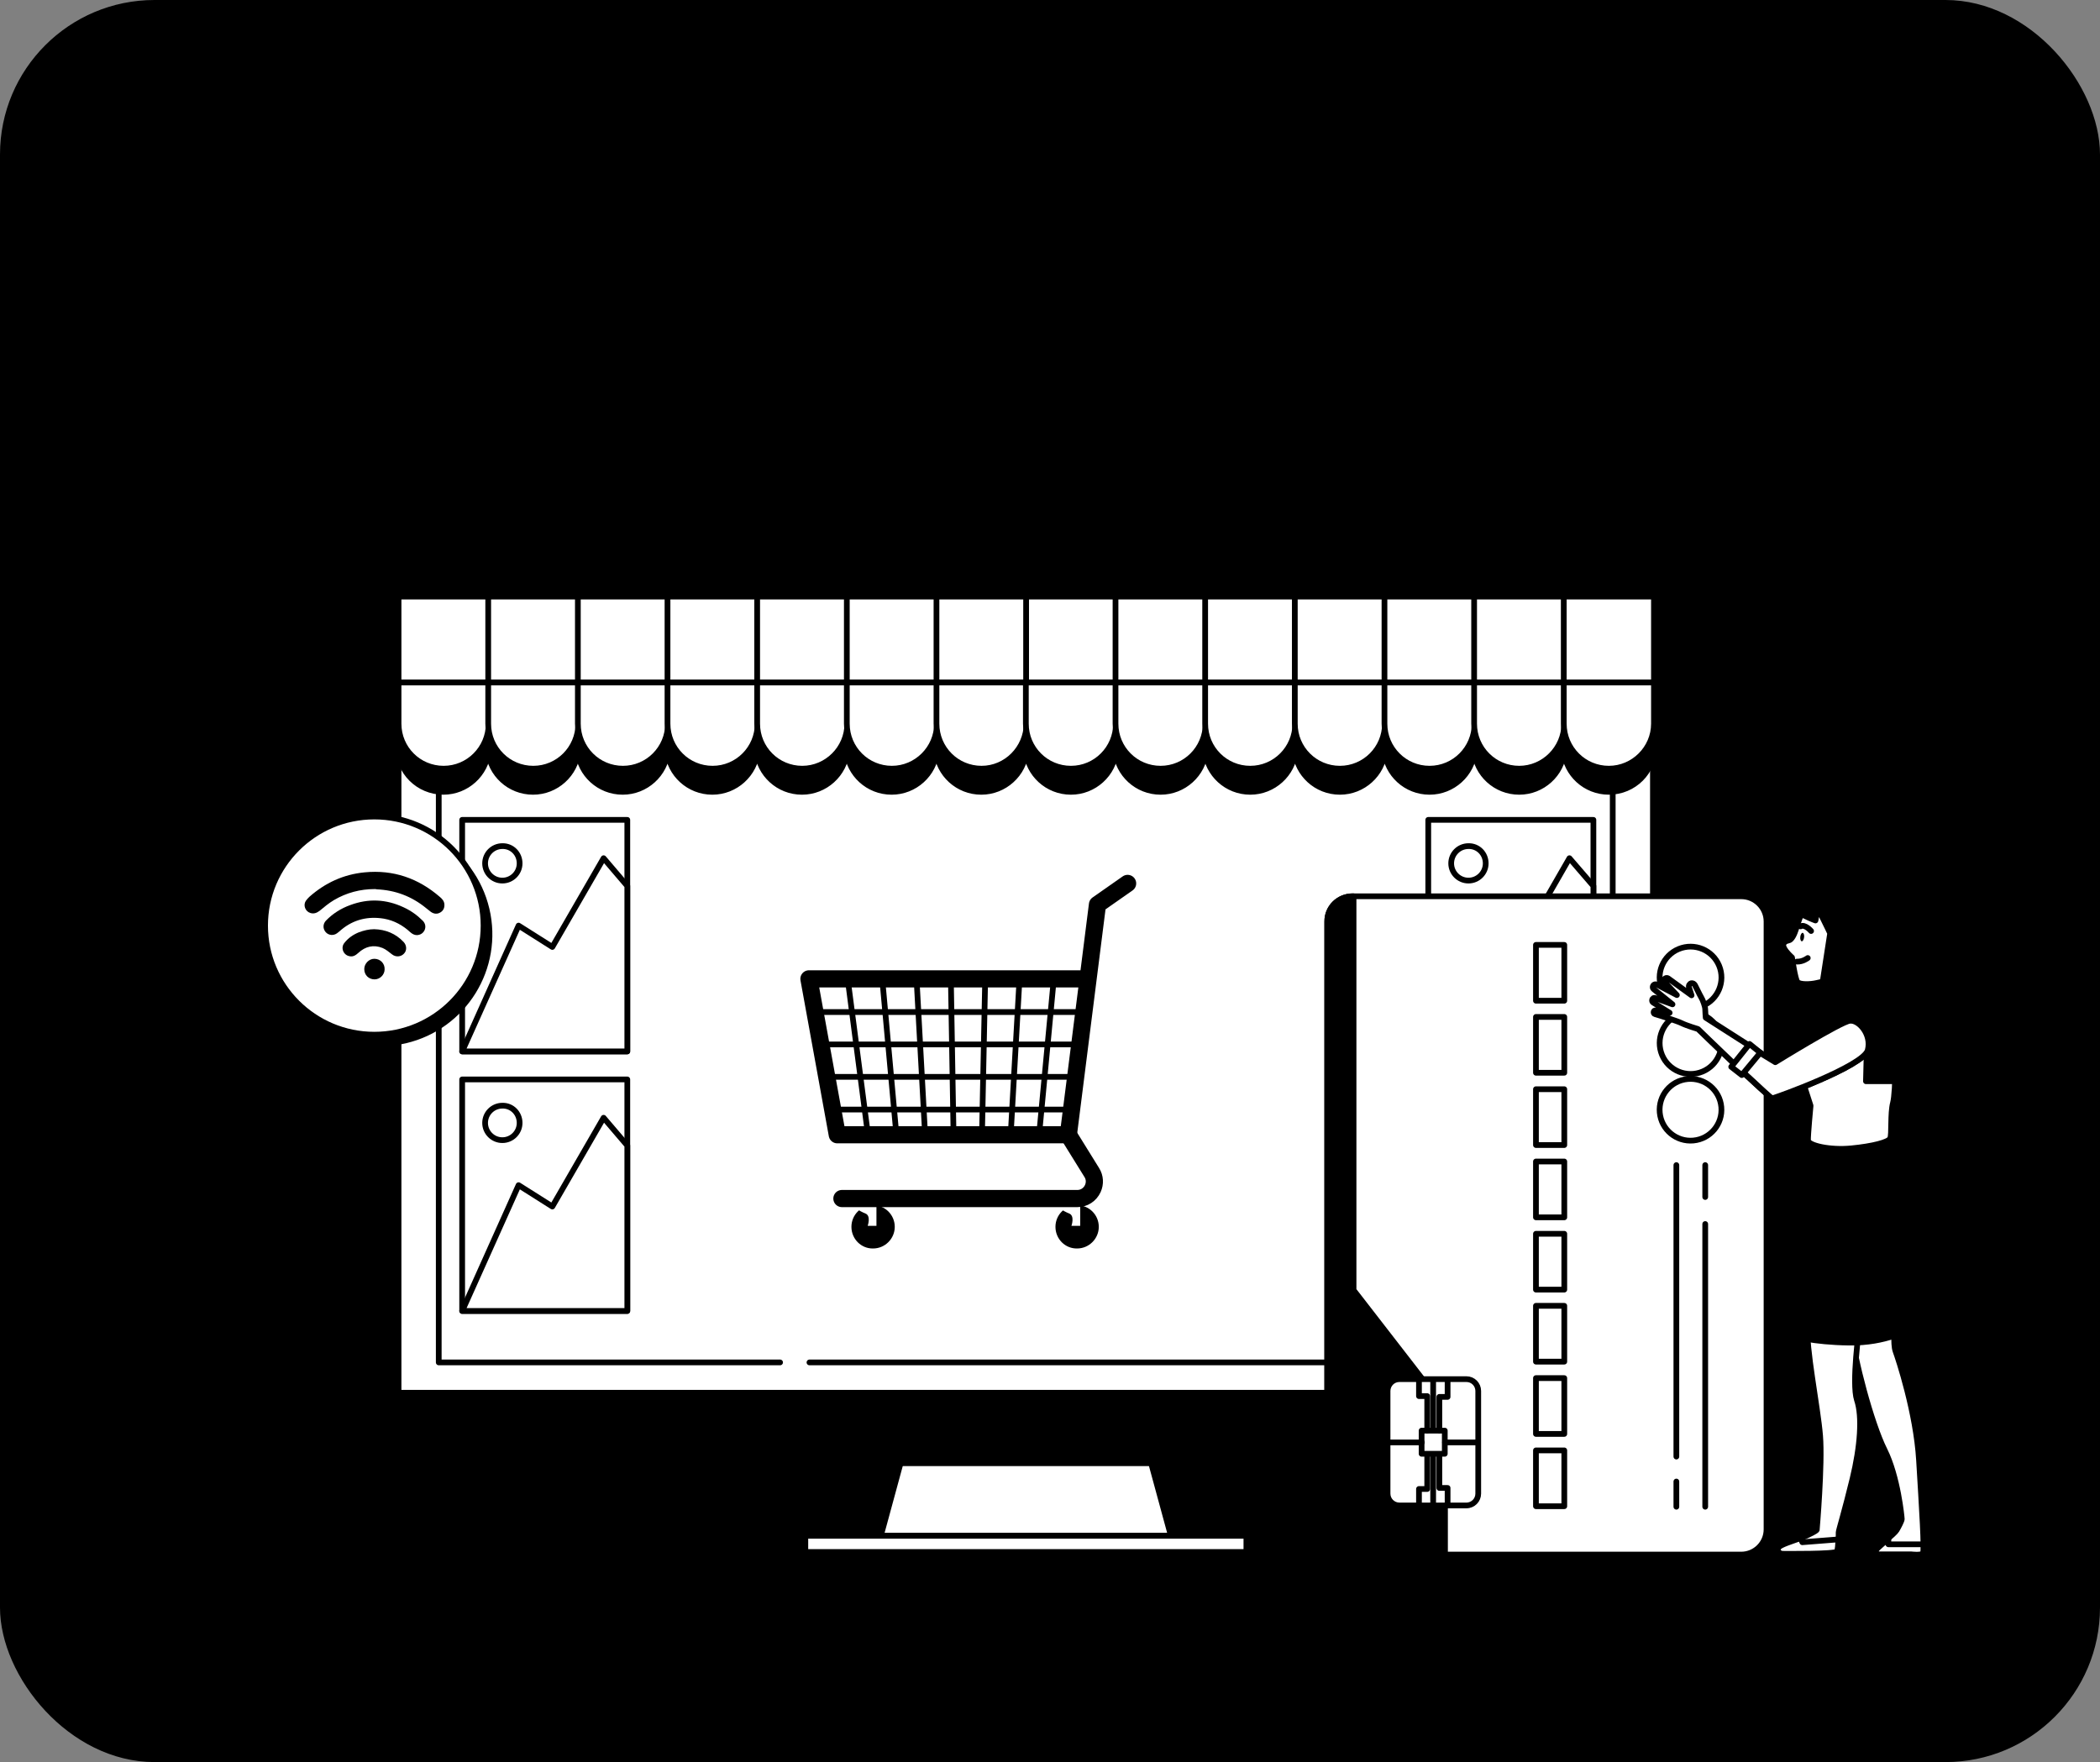 <svg width="367" height="308" viewBox="0 0 367 308" fill="none" xmlns="http://www.w3.org/2000/svg">
<rect x="0" y="0" width="367" height="308" fill="#808080" stroke="none"/>
<rect width="367" height="308" rx="27" fill="#FFE7D2" style="fill:#FFE7D2;fill:color(display-p3 1 0.906 0.824);fill-opacity:1;"/>
<path d="M96.722 43V25.546H103.267C104.608 25.546 105.733 25.778 106.642 26.244C107.557 26.71 108.247 27.364 108.713 28.204C109.185 29.04 109.42 30.014 109.42 31.128C109.42 32.247 109.182 33.219 108.705 34.043C108.233 34.861 107.537 35.494 106.616 35.943C105.696 36.386 104.565 36.608 103.224 36.608H98.562V33.983H102.798C103.582 33.983 104.224 33.875 104.724 33.659C105.224 33.438 105.594 33.117 105.832 32.696C106.077 32.27 106.199 31.747 106.199 31.128C106.199 30.509 106.077 29.98 105.832 29.543C105.588 29.099 105.216 28.764 104.716 28.537C104.216 28.304 103.571 28.188 102.781 28.188H99.883V43H96.722ZM105.739 35.091L110.06 43H106.531L102.287 35.091H105.739ZM117.803 43.256C116.49 43.256 115.357 42.983 114.402 42.438C113.453 41.886 112.723 41.108 112.212 40.102C111.7 39.091 111.445 37.901 111.445 36.531C111.445 35.185 111.7 34.003 112.212 32.986C112.729 31.963 113.45 31.168 114.376 30.599C115.303 30.026 116.391 29.739 117.641 29.739C118.447 29.739 119.209 29.869 119.925 30.131C120.646 30.386 121.283 30.784 121.834 31.324C122.391 31.864 122.828 32.551 123.146 33.386C123.464 34.216 123.624 35.205 123.624 36.352V37.298H112.893V35.219H120.666C120.661 34.628 120.533 34.102 120.283 33.642C120.033 33.176 119.683 32.81 119.234 32.543C118.791 32.276 118.274 32.142 117.683 32.142C117.053 32.142 116.499 32.295 116.021 32.602C115.544 32.903 115.172 33.301 114.905 33.795C114.643 34.284 114.51 34.821 114.504 35.406V37.222C114.504 37.983 114.643 38.636 114.922 39.182C115.2 39.722 115.589 40.136 116.089 40.426C116.589 40.71 117.175 40.852 117.845 40.852C118.294 40.852 118.7 40.79 119.064 40.665C119.428 40.534 119.743 40.344 120.01 40.094C120.277 39.844 120.479 39.534 120.615 39.165L123.496 39.489C123.314 40.25 122.967 40.915 122.456 41.483C121.95 42.045 121.303 42.483 120.513 42.795C119.723 43.102 118.82 43.256 117.803 43.256ZM132.771 29.909V32.295H125.245V29.909H132.771ZM127.103 26.773H130.188V39.062C130.188 39.477 130.251 39.795 130.376 40.017C130.506 40.233 130.677 40.381 130.887 40.46C131.097 40.54 131.33 40.58 131.586 40.58C131.779 40.58 131.955 40.565 132.114 40.537C132.279 40.508 132.404 40.483 132.489 40.46L133.009 42.872C132.844 42.929 132.609 42.992 132.302 43.06C132.001 43.128 131.631 43.168 131.194 43.179C130.421 43.202 129.725 43.085 129.106 42.83C128.487 42.568 127.995 42.165 127.631 41.619C127.273 41.074 127.097 40.392 127.103 39.574V26.773ZM139.118 43.264C138.288 43.264 137.541 43.117 136.876 42.821C136.217 42.52 135.695 42.077 135.308 41.492C134.928 40.906 134.737 40.185 134.737 39.327C134.737 38.588 134.874 37.977 135.146 37.494C135.419 37.011 135.791 36.625 136.263 36.335C136.734 36.045 137.266 35.827 137.857 35.679C138.453 35.526 139.07 35.415 139.706 35.347C140.473 35.267 141.095 35.196 141.572 35.133C142.05 35.065 142.396 34.963 142.612 34.827C142.834 34.685 142.945 34.466 142.945 34.17V34.119C142.945 33.477 142.754 32.98 142.374 32.628C141.993 32.276 141.445 32.099 140.729 32.099C139.973 32.099 139.374 32.264 138.93 32.594C138.493 32.923 138.197 33.312 138.044 33.761L135.163 33.352C135.391 32.557 135.766 31.892 136.288 31.358C136.811 30.818 137.45 30.415 138.206 30.148C138.962 29.875 139.797 29.739 140.712 29.739C141.342 29.739 141.97 29.812 142.595 29.96C143.22 30.108 143.791 30.352 144.308 30.693C144.825 31.028 145.24 31.486 145.553 32.065C145.871 32.645 146.03 33.369 146.03 34.239V43H143.064V41.202H142.962C142.774 41.565 142.51 41.906 142.169 42.224C141.834 42.537 141.411 42.79 140.899 42.983C140.393 43.17 139.8 43.264 139.118 43.264ZM139.919 40.997C140.538 40.997 141.075 40.875 141.53 40.631C141.984 40.381 142.334 40.051 142.578 39.642C142.828 39.233 142.953 38.787 142.953 38.304V36.761C142.857 36.841 142.692 36.915 142.459 36.983C142.232 37.051 141.976 37.111 141.692 37.162C141.408 37.213 141.126 37.258 140.848 37.298C140.57 37.338 140.328 37.372 140.124 37.401C139.663 37.463 139.251 37.565 138.888 37.707C138.524 37.849 138.237 38.048 138.027 38.304C137.817 38.554 137.712 38.878 137.712 39.276C137.712 39.844 137.919 40.273 138.334 40.562C138.749 40.852 139.277 40.997 139.919 40.997ZM149.132 43V29.909H152.217V43H149.132ZM150.683 28.051C150.195 28.051 149.774 27.889 149.422 27.565C149.07 27.236 148.893 26.841 148.893 26.381C148.893 25.915 149.07 25.52 149.422 25.196C149.774 24.866 150.195 24.702 150.683 24.702C151.178 24.702 151.598 24.866 151.945 25.196C152.297 25.52 152.473 25.915 152.473 26.381C152.473 26.841 152.297 27.236 151.945 27.565C151.598 27.889 151.178 28.051 150.683 28.051ZM158.475 25.546V43H155.39V25.546H158.475ZM172.817 43.256C171.624 43.256 170.598 43.04 169.74 42.608C168.882 42.176 168.22 41.594 167.754 40.861C167.294 40.122 167.064 39.29 167.064 38.364C167.064 37.665 167.206 37.045 167.49 36.506C167.78 35.966 168.178 35.466 168.683 35.006C169.195 34.545 169.786 34.088 170.456 33.633L173.55 31.528C174.004 31.233 174.348 30.921 174.581 30.591C174.82 30.261 174.939 29.875 174.939 29.432C174.939 29.057 174.78 28.702 174.462 28.366C174.149 28.031 173.717 27.864 173.166 27.864C172.797 27.864 172.47 27.952 172.186 28.128C171.908 28.298 171.689 28.523 171.53 28.801C171.376 29.079 171.3 29.375 171.3 29.688C171.3 30.068 171.405 30.454 171.615 30.847C171.831 31.239 172.109 31.645 172.45 32.065C172.797 32.486 173.166 32.932 173.558 33.403L181.749 43H178.408L171.607 35.21C171.101 34.619 170.612 34.037 170.141 33.463C169.675 32.889 169.291 32.293 168.99 31.673C168.695 31.048 168.547 30.372 168.547 29.645C168.547 28.821 168.737 28.085 169.118 27.438C169.499 26.784 170.03 26.27 170.712 25.895C171.399 25.52 172.203 25.332 173.124 25.332C174.044 25.332 174.834 25.514 175.493 25.878C176.152 26.241 176.661 26.724 177.018 27.327C177.376 27.929 177.555 28.585 177.555 29.296C177.555 30.119 177.351 30.858 176.942 31.511C176.533 32.159 175.964 32.747 175.237 33.276L171.709 35.858C171.129 36.278 170.714 36.705 170.464 37.136C170.214 37.562 170.089 37.926 170.089 38.227C170.089 38.688 170.206 39.105 170.439 39.48C170.672 39.855 170.999 40.156 171.419 40.383C171.845 40.605 172.342 40.716 172.911 40.716C173.536 40.716 174.152 40.577 174.76 40.298C175.368 40.014 175.922 39.611 176.422 39.088C176.922 38.565 177.32 37.94 177.615 37.213C177.911 36.48 178.058 35.668 178.058 34.776H180.709C180.709 35.878 180.587 36.838 180.342 37.656C180.098 38.469 179.783 39.156 179.396 39.719C179.01 40.276 178.601 40.722 178.169 41.057C178.033 41.153 177.902 41.25 177.777 41.347C177.652 41.443 177.521 41.54 177.385 41.636C176.771 42.193 176.053 42.602 175.229 42.864C174.411 43.125 173.607 43.256 172.817 43.256ZM195.263 43.256C193.951 43.256 192.817 42.983 191.863 42.438C190.914 41.886 190.184 41.108 189.673 40.102C189.161 39.091 188.906 37.901 188.906 36.531C188.906 35.185 189.161 34.003 189.673 32.986C190.19 31.963 190.911 31.168 191.837 30.599C192.763 30.026 193.852 29.739 195.102 29.739C195.908 29.739 196.67 29.869 197.386 30.131C198.107 30.386 198.744 30.784 199.295 31.324C199.852 31.864 200.289 32.551 200.607 33.386C200.925 34.216 201.085 35.205 201.085 36.352V37.298H190.354V35.219H198.127C198.121 34.628 197.994 34.102 197.744 33.642C197.494 33.176 197.144 32.81 196.695 32.543C196.252 32.276 195.735 32.142 195.144 32.142C194.513 32.142 193.96 32.295 193.482 32.602C193.005 32.903 192.633 33.301 192.366 33.795C192.104 34.284 191.971 34.821 191.965 35.406V37.222C191.965 37.983 192.104 38.636 192.383 39.182C192.661 39.722 193.05 40.136 193.55 40.426C194.05 40.71 194.636 40.852 195.306 40.852C195.755 40.852 196.161 40.79 196.525 40.665C196.888 40.534 197.204 40.344 197.471 40.094C197.738 39.844 197.94 39.534 198.076 39.165L200.957 39.489C200.775 40.25 200.428 40.915 199.917 41.483C199.411 42.045 198.763 42.483 197.974 42.795C197.184 43.102 196.281 43.256 195.263 43.256ZM211.629 34.46V37H203.771V34.46H211.629ZM220.585 43.256C219.278 43.256 218.156 42.969 217.218 42.395C216.286 41.821 215.567 41.028 215.062 40.017C214.562 39 214.312 37.83 214.312 36.506C214.312 35.176 214.567 34.003 215.079 32.986C215.59 31.963 216.312 31.168 217.244 30.599C218.181 30.026 219.289 29.739 220.567 29.739C221.63 29.739 222.57 29.935 223.388 30.327C224.212 30.713 224.869 31.261 225.357 31.972C225.846 32.676 226.124 33.5 226.192 34.443H223.244C223.124 33.812 222.84 33.287 222.391 32.867C221.948 32.44 221.354 32.227 220.61 32.227C219.979 32.227 219.425 32.398 218.948 32.739C218.471 33.074 218.099 33.557 217.832 34.188C217.57 34.818 217.44 35.574 217.44 36.455C217.44 37.347 217.57 38.114 217.832 38.756C218.093 39.392 218.46 39.883 218.931 40.23C219.408 40.571 219.968 40.742 220.61 40.742C221.065 40.742 221.471 40.656 221.829 40.486C222.192 40.31 222.496 40.057 222.741 39.727C222.985 39.398 223.153 38.997 223.244 38.526H226.192C226.119 39.452 225.846 40.273 225.374 40.989C224.903 41.699 224.261 42.256 223.448 42.659C222.636 43.057 221.681 43.256 220.585 43.256ZM234.436 43.256C233.158 43.256 232.05 42.974 231.112 42.412C230.175 41.849 229.447 41.062 228.93 40.051C228.419 39.04 228.163 37.858 228.163 36.506C228.163 35.153 228.419 33.969 228.93 32.952C229.447 31.935 230.175 31.145 231.112 30.582C232.05 30.02 233.158 29.739 234.436 29.739C235.714 29.739 236.822 30.02 237.76 30.582C238.697 31.145 239.422 31.935 239.933 32.952C240.45 33.969 240.709 35.153 240.709 36.506C240.709 37.858 240.45 39.04 239.933 40.051C239.422 41.062 238.697 41.849 237.76 42.412C236.822 42.974 235.714 43.256 234.436 43.256ZM234.453 40.784C235.146 40.784 235.726 40.594 236.192 40.213C236.658 39.827 237.004 39.31 237.232 38.662C237.464 38.014 237.581 37.293 237.581 36.497C237.581 35.696 237.464 34.972 237.232 34.324C237.004 33.67 236.658 33.151 236.192 32.764C235.726 32.378 235.146 32.185 234.453 32.185C233.743 32.185 233.152 32.378 232.68 32.764C232.214 33.151 231.865 33.67 231.632 34.324C231.405 34.972 231.291 35.696 231.291 36.497C231.291 37.293 231.405 38.014 231.632 38.662C231.865 39.31 232.214 39.827 232.68 40.213C233.152 40.594 233.743 40.784 234.453 40.784ZM243.327 43V29.909H246.276V32.133H246.43C246.702 31.384 247.154 30.798 247.785 30.378C248.415 29.952 249.168 29.739 250.043 29.739C250.93 29.739 251.677 29.954 252.285 30.386C252.898 30.812 253.33 31.395 253.58 32.133H253.717C254.006 31.406 254.495 30.827 255.183 30.395C255.876 29.957 256.697 29.739 257.646 29.739C258.85 29.739 259.833 30.119 260.594 30.881C261.356 31.642 261.737 32.753 261.737 34.213V43H258.643V34.69C258.643 33.878 258.427 33.284 257.995 32.909C257.563 32.528 257.035 32.338 256.41 32.338C255.665 32.338 255.083 32.571 254.663 33.037C254.248 33.497 254.04 34.097 254.04 34.835V43H251.015V34.562C251.015 33.886 250.81 33.347 250.401 32.943C249.998 32.54 249.469 32.338 248.816 32.338C248.373 32.338 247.969 32.452 247.606 32.679C247.242 32.901 246.952 33.216 246.737 33.625C246.521 34.028 246.413 34.5 246.413 35.04V43H243.327ZM264.866 43V29.909H267.815V32.133H267.969C268.241 31.384 268.693 30.798 269.324 30.378C269.955 29.952 270.707 29.739 271.582 29.739C272.469 29.739 273.216 29.954 273.824 30.386C274.438 30.812 274.869 31.395 275.119 32.133H275.256C275.545 31.406 276.034 30.827 276.722 30.395C277.415 29.957 278.236 29.739 279.185 29.739C280.389 29.739 281.372 30.119 282.134 30.881C282.895 31.642 283.276 32.753 283.276 34.213V43H280.182V34.69C280.182 33.878 279.966 33.284 279.534 32.909C279.102 32.528 278.574 32.338 277.949 32.338C277.205 32.338 276.622 32.571 276.202 33.037C275.787 33.497 275.58 34.097 275.58 34.835V43H272.554V34.562C272.554 33.886 272.349 33.347 271.94 32.943C271.537 32.54 271.009 32.338 270.355 32.338C269.912 32.338 269.509 32.452 269.145 32.679C268.781 32.901 268.491 33.216 268.276 33.625C268.06 34.028 267.952 34.5 267.952 35.04V43H264.866ZM292.201 43.256C290.888 43.256 289.755 42.983 288.8 42.438C287.852 41.886 287.121 41.108 286.61 40.102C286.099 39.091 285.843 37.901 285.843 36.531C285.843 35.185 286.099 34.003 286.61 32.986C287.127 31.963 287.849 31.168 288.775 30.599C289.701 30.026 290.789 29.739 292.039 29.739C292.846 29.739 293.607 29.869 294.323 30.131C295.045 30.386 295.681 30.784 296.232 31.324C296.789 31.864 297.227 32.551 297.545 33.386C297.863 34.216 298.022 35.205 298.022 36.352V37.298H287.292V35.219H295.065C295.059 34.628 294.931 34.102 294.681 33.642C294.431 33.176 294.082 32.81 293.633 32.543C293.19 32.276 292.673 32.142 292.082 32.142C291.451 32.142 290.897 32.295 290.42 32.602C289.942 32.903 289.57 33.301 289.303 33.795C289.042 34.284 288.908 34.821 288.903 35.406V37.222C288.903 37.983 289.042 38.636 289.32 39.182C289.599 39.722 289.988 40.136 290.488 40.426C290.988 40.71 291.573 40.852 292.244 40.852C292.692 40.852 293.099 40.79 293.462 40.665C293.826 40.534 294.141 40.344 294.408 40.094C294.675 39.844 294.877 39.534 295.013 39.165L297.894 39.489C297.712 40.25 297.366 40.915 296.854 41.483C296.349 42.045 295.701 42.483 294.911 42.795C294.121 43.102 293.218 43.256 292.201 43.256ZM300.632 43V29.909H303.624V32.091H303.76C303.999 31.335 304.408 30.753 304.987 30.344C305.572 29.929 306.24 29.722 306.99 29.722C307.161 29.722 307.351 29.73 307.561 29.747C307.777 29.759 307.956 29.778 308.098 29.807V32.645C307.967 32.599 307.76 32.56 307.476 32.526C307.197 32.486 306.928 32.466 306.666 32.466C306.104 32.466 305.598 32.588 305.149 32.832C304.706 33.071 304.357 33.403 304.101 33.83C303.845 34.256 303.717 34.747 303.717 35.304V43H300.632ZM315.319 43.256C314.012 43.256 312.89 42.969 311.952 42.395C311.021 41.821 310.302 41.028 309.796 40.017C309.296 39 309.046 37.83 309.046 36.506C309.046 35.176 309.302 34.003 309.813 32.986C310.325 31.963 311.046 31.168 311.978 30.599C312.915 30.026 314.023 29.739 315.302 29.739C316.364 29.739 317.305 29.935 318.123 30.327C318.947 30.713 319.603 31.261 320.092 31.972C320.58 32.676 320.859 33.5 320.927 34.443H317.978C317.859 33.812 317.575 33.287 317.126 32.867C316.683 32.44 316.089 32.227 315.344 32.227C314.714 32.227 314.16 32.398 313.683 32.739C313.205 33.074 312.833 33.557 312.566 34.188C312.305 34.818 312.174 35.574 312.174 36.455C312.174 37.347 312.305 38.114 312.566 38.756C312.827 39.392 313.194 39.883 313.665 40.23C314.143 40.571 314.702 40.742 315.344 40.742C315.799 40.742 316.205 40.656 316.563 40.486C316.927 40.31 317.231 40.057 317.475 39.727C317.719 39.398 317.887 38.997 317.978 38.526H320.927C320.853 39.452 320.58 40.273 320.109 40.989C319.637 41.699 318.995 42.256 318.183 42.659C317.37 43.057 316.415 43.256 315.319 43.256ZM329.256 43.256C327.943 43.256 326.81 42.983 325.855 42.438C324.906 41.886 324.176 41.108 323.665 40.102C323.153 39.091 322.898 37.901 322.898 36.531C322.898 35.185 323.153 34.003 323.665 32.986C324.182 31.963 324.903 31.168 325.83 30.599C326.756 30.026 327.844 29.739 329.094 29.739C329.901 29.739 330.662 29.869 331.378 30.131C332.099 30.386 332.736 30.784 333.287 31.324C333.844 31.864 334.281 32.551 334.599 33.386C334.918 34.216 335.077 35.205 335.077 36.352V37.298H324.347V35.219H332.119C332.114 34.628 331.986 34.102 331.736 33.642C331.486 33.176 331.136 32.81 330.688 32.543C330.244 32.276 329.727 32.142 329.136 32.142C328.506 32.142 327.952 32.295 327.474 32.602C326.997 32.903 326.625 33.301 326.358 33.795C326.097 34.284 325.963 34.821 325.957 35.406V37.222C325.957 37.983 326.097 38.636 326.375 39.182C326.653 39.722 327.043 40.136 327.543 40.426C328.043 40.71 328.628 40.852 329.298 40.852C329.747 40.852 330.153 40.79 330.517 40.665C330.881 40.534 331.196 40.344 331.463 40.094C331.73 39.844 331.932 39.534 332.068 39.165L334.949 39.489C334.767 40.25 334.42 40.915 333.909 41.483C333.403 42.045 332.756 42.483 331.966 42.795C331.176 43.102 330.273 43.256 329.256 43.256Z" fill="#FFAF68" style="fill:#FFAF68;fill:color(display-p3 1 0.686 0.408);fill-opacity:1;"/>
<g clip-path="url(#clip0_3447_1630)">
<path d="M346 271.281H19" stroke="black" style="stroke:black;stroke-opacity:1;" stroke-miterlimit="10"/>
<path d="M26.338 227.934C27.779 228.564 31.381 228.474 31.381 228.474C31.426 228.474 30.615 226.135 30.525 226C29.76 224.382 27.284 221.684 25.258 221.954C23.817 222.133 23.006 223.617 23.322 224.966C23.682 226.36 25.122 227.394 26.338 227.934Z" fill="black" style="fill:black;fill-opacity:1;"/>
<path d="M27.552 238.276C29.083 238.501 32.234 237.557 32.505 237.512C33 239.31 33.675 241.064 34.441 242.862C34.891 243.897 35.341 244.886 35.836 245.875C35.566 245.47 35.296 245.066 35.251 245.021C34.08 243.672 30.974 241.693 29.083 242.503C27.732 243.087 27.327 244.706 28.002 245.92C28.678 247.179 30.344 247.809 31.694 247.989C33.045 248.168 35.791 247.449 36.512 247.269C36.692 247.674 36.872 248.034 37.097 248.438C37.997 250.282 38.943 252.08 39.798 253.924C40.114 254.553 40.384 255.228 40.654 255.857C40.384 255.498 40.158 255.183 40.114 255.138C38.943 253.789 35.836 251.811 33.945 252.62C32.595 253.205 32.19 254.823 32.865 256.037C33.54 257.296 35.206 257.926 36.557 258.106C37.862 258.286 40.384 257.656 41.239 257.386C41.509 258.061 41.779 258.735 42.004 259.365C42.139 259.814 42.32 260.219 42.455 260.714C42.59 261.163 42.725 261.613 42.815 262.063C43.04 262.917 43.265 263.816 43.445 264.671C43.58 265.255 43.67 265.84 43.805 266.379C43.49 265.75 42.905 264.491 42.86 264.401C41.914 262.872 39.123 260.489 37.142 260.984C35.701 261.343 35.071 262.872 35.566 264.176C36.061 265.525 37.592 266.379 38.898 266.784C40.339 267.234 43.49 266.829 43.895 266.784C44.075 267.728 44.256 268.628 44.391 269.527C44.526 270.156 44.616 270.786 44.706 271.371H45.966C45.831 270.696 45.696 270.022 45.561 269.302C45.381 268.358 45.156 267.324 44.931 266.289C45.156 266.199 46.507 265.66 47.722 264.985C48.758 266.11 51.414 267.414 51.774 267.593C51.414 268.493 51.054 269.347 50.694 270.156C50.514 270.606 50.334 271.011 50.154 271.371H51.504C51.594 271.101 51.729 270.876 51.819 270.606C52.18 269.707 52.585 268.718 52.945 267.728C53.305 267.818 56.457 268.448 57.898 268.133C59.203 267.818 60.824 267.099 61.409 265.795C61.995 264.536 61.454 262.962 60.104 262.467C58.168 261.838 55.241 263.996 54.161 265.48C54.115 265.57 53.53 266.559 53.17 267.234C53.305 266.829 53.485 266.424 53.62 266.02C53.935 265.165 54.206 264.356 54.521 263.412C54.656 262.962 54.791 262.512 54.926 262.063C55.061 261.613 55.151 261.118 55.286 260.669C55.556 259.59 55.781 258.465 55.962 257.296C56.682 257.566 59.338 258.465 60.689 258.376C62.039 258.286 63.75 257.791 64.516 256.577C65.281 255.408 65.011 253.744 63.705 253.115C61.904 252.17 58.663 253.879 57.357 255.183C57.267 255.273 56.457 256.262 56.007 256.847C56.096 256.172 56.232 255.498 56.322 254.778C56.592 252.755 56.772 250.731 56.952 248.663C56.997 248.034 57.087 247.404 57.132 246.774C57.402 246.864 60.464 248.033 61.995 247.899C63.345 247.809 65.056 247.314 65.822 246.1C66.587 244.931 66.317 243.267 65.011 242.638C63.21 241.693 59.968 243.402 58.663 244.706C58.573 244.796 57.402 246.28 57.087 246.685C57.222 245.336 57.402 243.942 57.582 242.593C57.852 240.749 58.258 238.95 58.753 237.242C58.888 237.287 62.085 238.501 63.66 238.411C65.011 238.321 66.722 237.826 67.487 236.612C68.253 235.443 67.983 233.779 66.677 233.15C64.876 232.206 61.634 233.914 60.329 235.218C60.239 235.308 58.978 236.882 58.753 237.197C58.798 237.107 58.798 236.972 58.843 236.882C59.383 235.039 60.149 233.375 60.959 231.801C61.409 230.902 61.904 230.047 62.4 229.238C62.985 229.508 65.641 230.812 67.037 230.857C68.388 230.902 70.144 230.587 71.044 229.508C71.945 228.429 71.855 226.765 70.639 225.956C68.928 224.831 65.551 226.18 64.111 227.304C64.02 227.349 63.3 228.069 62.805 228.608C63.03 228.249 63.255 227.889 63.48 227.529C64.336 226.27 65.191 225.146 65.957 224.157C66.407 223.617 66.812 223.123 67.217 222.628C67.938 222.628 70.819 222.538 72.08 221.954C73.295 221.369 74.691 220.29 75.006 218.896C75.276 217.502 74.466 216.108 72.98 215.928C70.954 215.703 68.568 218.491 67.802 220.155C67.757 220.29 66.992 222.673 67.037 222.628H67.082C66.677 223.078 66.317 223.527 65.867 224.067C65.056 225.056 64.201 226.135 63.3 227.394C62.4 228.653 61.499 230.047 60.644 231.621C59.788 233.195 58.978 234.859 58.393 236.702V236.747C58.393 236.163 58.393 234.499 58.348 234.364C58.123 232.565 56.592 229.238 54.611 228.878C53.17 228.608 51.955 229.733 51.819 231.127C51.684 232.565 52.72 234.004 53.755 234.904C54.881 235.938 58.078 236.927 58.303 236.972C57.717 238.726 57.312 240.569 56.952 242.503C56.772 243.582 56.592 244.706 56.457 245.785C56.457 245.291 56.457 244.796 56.412 244.751C56.187 242.952 54.656 239.625 52.675 239.265C51.234 238.995 50.019 240.12 49.883 241.514C49.748 242.952 50.784 244.391 51.819 245.291C52.855 246.19 55.511 247.089 56.232 247.314C56.187 247.719 56.142 248.168 56.051 248.573C55.826 250.597 55.556 252.665 55.286 254.643C55.196 255.363 55.061 256.037 54.926 256.712C54.926 256.262 54.926 255.857 54.881 255.812C54.656 254.014 53.125 250.686 51.144 250.327C49.703 250.057 48.488 251.181 48.353 252.575C48.218 254.014 49.253 255.453 50.289 256.352C51.279 257.206 53.755 258.061 54.566 258.331C54.431 259.05 54.251 259.724 54.115 260.399C53.98 260.849 53.89 261.298 53.755 261.748C53.62 262.198 53.485 262.647 53.305 263.097C52.99 263.951 52.675 264.806 52.36 265.615C52.135 266.199 51.909 266.694 51.729 267.234C51.819 266.559 52.044 265.165 52.044 265.075C52.09 263.861 51.639 261.928 50.784 260.534C50.784 260.354 50.784 260.174 50.739 259.994C50.514 258.6 49.208 257.566 47.812 257.971C45.831 258.51 44.616 261.928 44.526 263.726C44.526 263.816 44.571 264.985 44.661 265.75C44.571 265.345 44.481 264.895 44.346 264.491C44.12 263.636 43.895 262.782 43.67 261.838C43.535 261.388 43.4 260.939 43.265 260.489C43.13 260.039 42.95 259.59 42.77 259.095C42.365 258.016 41.914 256.982 41.464 255.902C42.23 255.723 44.931 255.048 46.011 254.194C47.092 253.384 48.218 252.035 48.218 250.597C48.218 249.203 47.092 247.989 45.606 248.123C43.58 248.348 41.824 251.541 41.464 253.339C41.419 253.429 41.329 254.733 41.284 255.453C41.014 254.823 40.699 254.194 40.384 253.564C39.483 251.766 38.493 249.922 37.547 248.123C37.232 247.584 36.962 246.999 36.692 246.46C36.962 246.415 40.158 245.65 41.374 244.706C42.455 243.897 43.58 242.548 43.58 241.109C43.58 239.715 42.455 238.501 40.969 238.636C38.943 238.861 37.187 242.053 36.827 243.852C36.782 243.987 36.647 245.875 36.602 246.325C35.971 245.111 35.341 243.897 34.756 242.638C33.99 240.929 33.315 239.22 32.775 237.512C32.91 237.467 36.242 236.702 37.502 235.758C38.583 234.949 39.708 233.6 39.708 232.161C39.708 230.767 38.583 229.553 37.097 229.688C35.071 229.912 33.315 233.105 32.955 234.904C32.91 235.039 32.73 237.062 32.73 237.422C32.685 237.332 32.64 237.197 32.64 237.107C32.099 235.263 31.784 233.42 31.604 231.711C31.469 230.722 31.424 229.733 31.424 228.788C32.054 228.698 34.981 228.339 36.197 227.574C37.367 226.855 38.628 225.641 38.808 224.247C38.943 222.853 37.952 221.504 36.512 221.504C34.486 221.504 32.37 224.517 31.829 226.225C31.784 226.315 31.604 227.304 31.469 228.024C31.469 227.619 31.469 227.17 31.469 226.765C31.469 225.236 31.559 223.842 31.649 222.583C31.694 221.864 31.784 221.234 31.829 220.65C32.415 220.245 34.756 218.581 35.476 217.412C36.197 216.243 36.737 214.579 36.242 213.275C35.746 211.971 34.215 211.252 32.91 211.926C31.109 212.871 30.614 216.468 30.929 218.266C30.974 218.401 31.649 220.785 31.649 220.785C31.649 220.785 31.694 220.785 31.694 220.74C31.604 221.324 31.514 221.909 31.469 222.583C31.334 223.842 31.199 225.236 31.199 226.765C31.154 228.294 31.154 229.957 31.334 231.756C31.469 233.51 31.739 235.353 32.279 237.242V237.287C31.964 236.792 31.019 235.398 30.929 235.308C29.758 233.959 26.652 231.981 24.761 232.79C23.41 233.375 23.005 234.994 23.68 236.208C24.581 237.467 26.247 238.051 27.552 238.276Z" fill="black" style="fill:black;fill-opacity:1;"/>
<path d="M62.445 228.743C62.49 228.743 63.075 226.36 63.12 226.225C63.391 224.427 62.805 220.829 60.959 219.93C59.654 219.301 58.168 220.065 57.673 221.369C57.177 222.718 57.808 224.382 58.528 225.506C59.429 226.81 62.445 228.743 62.445 228.743Z" fill="black" style="fill:black;fill-opacity:1;"/>
<path d="M314.326 102.676L309.582 107.414L314.326 112.151L319.069 107.414L314.326 102.676Z" stroke="black" style="stroke:black;stroke-opacity:1;" stroke-miterlimit="10"/>
<path d="M133.05 248.512L129.93 251.627L133.05 254.743L136.169 251.627L133.05 248.512Z" stroke="black" style="stroke:black;stroke-opacity:1;" stroke-miterlimit="10"/>
<path d="M300.878 139.161L297.758 142.277L300.878 145.393L303.998 142.277L300.878 139.161Z" stroke="black" style="stroke:black;stroke-opacity:1;" stroke-miterlimit="10"/>
<path d="M131.011 89.068L127.891 92.184L131.011 95.3L134.13 92.184L131.011 89.068Z" stroke="black" style="stroke:black;stroke-opacity:1;" stroke-miterlimit="10"/>
<path d="M45.181 190.57L40.438 195.308L45.181 200.045L49.925 195.308L45.181 190.57Z" stroke="black" style="stroke:black;stroke-opacity:1;" stroke-miterlimit="10"/>
<path d="M266.127 110.26V108.326C264.731 108.281 263.651 107.832 262.975 106.977C262.255 106.123 261.895 104.864 261.85 103.155L264.776 102.661C264.821 103.335 264.866 103.92 265.001 104.369C265.136 104.819 265.271 105.179 265.542 105.404C265.767 105.628 266.082 105.763 266.442 105.763C266.847 105.763 267.162 105.628 267.297 105.359C267.478 105.089 267.523 104.774 267.523 104.414C267.523 103.695 267.342 103.11 267.027 102.661C266.712 102.166 266.262 101.716 265.677 101.222L263.921 99.738C263.516 99.378 263.155 98.974 262.84 98.614C262.525 98.209 262.255 97.804 262.075 97.31C261.895 96.815 261.805 96.231 261.805 95.556C261.805 94.252 262.165 93.263 262.885 92.543C263.606 91.824 264.596 91.419 265.857 91.329V89.486H266.847V91.329C267.568 91.374 268.198 91.554 268.693 91.824C269.188 92.139 269.549 92.499 269.774 92.948C269.999 93.398 270.179 93.892 270.314 94.432C270.404 94.972 270.494 95.466 270.539 95.961L267.613 96.41C267.613 95.916 267.568 95.466 267.478 95.061C267.388 94.657 267.297 94.387 267.117 94.162C266.937 93.937 266.667 93.847 266.307 93.847C265.902 93.847 265.632 94.027 265.452 94.297C265.271 94.567 265.136 94.927 265.136 95.286C265.136 95.916 265.271 96.41 265.587 96.815C265.902 97.22 266.217 97.58 266.622 97.939L268.333 99.423C268.783 99.828 269.188 100.278 269.594 100.772C269.999 101.267 270.269 101.806 270.539 102.346C270.764 102.93 270.899 103.605 270.899 104.369C270.899 105.089 270.764 105.763 270.449 106.348C270.134 106.932 269.729 107.427 269.188 107.787C268.648 108.146 267.973 108.371 267.207 108.461V110.395H266.127V110.26Z" stroke="black" style="stroke:black;stroke-opacity:1;" stroke-miterlimit="10"/>
<path d="M268.8 115.323C277.339 113.924 283.125 105.876 281.724 97.348C280.323 88.82 272.266 83.041 263.727 84.44C255.188 85.839 249.401 93.887 250.802 102.415C252.203 110.943 260.261 116.722 268.8 115.323Z" stroke="black" style="stroke:black;stroke-opacity:1;" stroke-miterlimit="10"/>
<path d="M278.434 104.816C281.163 98.097 277.922 90.44 271.194 87.714C264.466 84.988 256.8 88.225 254.071 94.945C251.341 101.664 254.583 109.321 261.311 112.046C268.038 114.772 275.705 111.535 278.434 104.816Z" stroke="black" style="stroke:black;stroke-opacity:1;" stroke-miterlimit="10"/>
<path d="M41.646 130.674V128.74C40.251 128.695 39.17 128.246 38.495 127.391C37.774 126.537 37.414 125.278 37.369 123.569L40.296 123.075C40.341 123.749 40.386 124.334 40.521 124.783C40.656 125.233 40.791 125.593 41.061 125.818C41.286 126.042 41.601 126.177 41.962 126.177C42.367 126.177 42.682 126.042 42.817 125.773C42.952 125.503 43.042 125.188 43.042 124.828C43.042 124.109 42.862 123.524 42.547 123.075C42.232 122.58 41.782 122.13 41.196 121.636L39.44 120.152C39.035 119.792 38.675 119.388 38.36 119.028C38.045 118.623 37.774 118.218 37.594 117.724C37.414 117.229 37.324 116.645 37.324 115.97C37.324 114.666 37.684 113.677 38.405 112.958C39.125 112.238 40.116 111.833 41.376 111.743V109.9H42.367V111.743C43.087 111.788 43.717 111.968 44.213 112.238C44.708 112.553 45.068 112.913 45.293 113.362C45.518 113.812 45.698 114.307 45.834 114.846C45.924 115.386 46.014 115.88 46.059 116.375L43.132 116.825C43.132 116.33 43.087 115.88 42.997 115.476C42.907 115.071 42.817 114.801 42.637 114.576C42.457 114.351 42.187 114.262 41.827 114.262C41.421 114.262 41.151 114.441 40.971 114.711C40.791 114.981 40.656 115.341 40.656 115.7C40.656 116.33 40.791 116.825 41.106 117.229C41.421 117.634 41.736 117.994 42.142 118.353L43.852 119.837C44.303 120.242 44.708 120.692 45.113 121.186C45.518 121.681 45.788 122.22 46.059 122.76C46.284 123.345 46.419 124.019 46.419 124.783C46.419 125.503 46.284 126.177 45.969 126.762C45.653 127.346 45.248 127.841 44.708 128.201C44.168 128.561 43.492 128.785 42.727 128.875V130.809H41.646V130.674Z" stroke="black" style="stroke:black;stroke-opacity:1;" stroke-miterlimit="10"/>
<path d="M44.294 135.73C52.836 134.346 58.636 126.308 57.25 117.777C55.864 109.247 47.816 103.454 39.274 104.838C30.733 106.223 24.932 114.26 26.319 122.791C27.705 131.322 35.753 137.115 44.294 135.73Z" stroke="black" style="stroke:black;stroke-opacity:1;" stroke-miterlimit="10"/>
<path d="M53.929 125.289C56.708 118.59 53.522 110.909 46.814 108.134C40.106 105.359 32.415 108.54 29.637 115.24C26.858 121.939 30.044 129.62 36.752 132.395C43.46 135.17 51.15 131.989 53.929 125.289Z" stroke="black" style="stroke:black;stroke-opacity:1;" stroke-miterlimit="10"/>
<path d="M98.283 264.716V262.782C96.887 262.737 95.807 262.287 95.132 261.433C94.411 260.579 94.051 259.32 94.006 257.611L96.932 257.116C96.978 257.791 97.022 258.376 97.158 258.825C97.293 259.275 97.428 259.635 97.698 259.859C97.923 260.084 98.238 260.219 98.598 260.219C99.004 260.219 99.319 260.084 99.454 259.814C99.634 259.545 99.679 259.23 99.679 258.87C99.679 258.151 99.499 257.566 99.184 257.116C98.868 256.622 98.418 256.172 97.833 255.678L96.077 254.194C95.672 253.834 95.312 253.429 94.996 253.07C94.681 252.665 94.411 252.26 94.231 251.766C94.051 251.271 93.961 250.686 93.961 250.012C93.961 248.708 94.321 247.719 95.041 246.999C95.762 246.28 96.752 245.875 98.013 245.785V243.942H99.004V245.785C99.724 245.83 100.354 246.01 100.849 246.28C101.345 246.595 101.705 246.954 101.93 247.404C102.155 247.854 102.335 248.348 102.47 248.888C102.56 249.427 102.65 249.922 102.695 250.417L99.769 250.866C99.769 250.372 99.724 249.922 99.634 249.517C99.544 249.113 99.454 248.843 99.274 248.618C99.094 248.393 98.823 248.303 98.463 248.303C98.058 248.303 97.788 248.483 97.608 248.753C97.428 249.023 97.293 249.382 97.293 249.742C97.293 250.372 97.428 250.866 97.743 251.271C98.058 251.676 98.373 252.035 98.778 252.395L100.489 253.879C100.939 254.284 101.345 254.733 101.75 255.228C102.155 255.723 102.425 256.262 102.695 256.802C102.92 257.386 103.056 258.061 103.056 258.825C103.056 259.545 102.92 260.219 102.605 260.804C102.29 261.388 101.885 261.883 101.345 262.243C100.804 262.602 100.129 262.827 99.364 262.917V264.851H98.283V264.716Z" stroke="black" style="stroke:black;stroke-opacity:1;" stroke-miterlimit="10"/>
<path d="M100.931 269.73C109.473 268.345 115.273 260.308 113.887 251.777C112.501 243.246 104.453 237.453 95.911 238.838C87.37 240.222 81.569 248.26 82.955 256.791C84.341 265.321 92.39 271.114 100.931 269.73Z" stroke="black" style="stroke:black;stroke-opacity:1;" stroke-miterlimit="10"/>
<path d="M110.558 259.311C113.337 252.611 110.151 244.93 103.443 242.155C96.735 239.38 89.044 242.562 86.266 249.261C83.487 255.961 86.672 263.642 93.381 266.417C100.089 269.192 107.779 266.01 110.558 259.311Z" stroke="black" style="stroke:black;stroke-opacity:1;" stroke-miterlimit="10"/>
<path d="M204.629 268.448H153.934L161.542 240.479H197.02L204.629 268.448Z" fill="white" stroke="black" style="fill:white;fill-opacity:1;stroke:black;stroke-opacity:1;" stroke-miterlimit="10" stroke-linecap="round" stroke-linejoin="round"/>
<path d="M201.163 255.767L197.02 240.479H161.543L157.355 255.767H201.163Z" fill="black" stroke="black" style="fill:black;fill-opacity:1;stroke:black;stroke-opacity:1;" stroke-miterlimit="10" stroke-linecap="round" stroke-linejoin="round"/>
<path d="M217.821 268.448H140.742V271.281H217.821V268.448Z" fill="white" stroke="black" style="fill:white;fill-opacity:1;stroke:black;stroke-opacity:1;" stroke-miterlimit="10" stroke-linecap="round" stroke-linejoin="round"/>
<path d="M288.868 104.459H69.652V243.447H288.868V104.459Z" fill="white" stroke="black" style="fill:white;fill-opacity:1;stroke:black;stroke-opacity:1;" stroke-miterlimit="10" stroke-linecap="round" stroke-linejoin="round"/>
<path d="M136.331 238.141H76.676V109.72H281.844V238.141H141.463" fill="white" style="fill:white;fill-opacity:1;"/>
<path d="M136.331 238.141H76.676V109.72H281.844V238.141H141.463" stroke="black" style="stroke:black;stroke-opacity:1;" stroke-miterlimit="10" stroke-linecap="round" stroke-linejoin="round"/>
<path d="M184.144 171.323L181.668 197.627" stroke="black" style="stroke:black;stroke-opacity:1;" stroke-miterlimit="10" stroke-linecap="round" stroke-linejoin="round"/>
<path d="M178.158 171.323L176.672 197.627" stroke="black" style="stroke:black;stroke-opacity:1;" stroke-miterlimit="10" stroke-linecap="round" stroke-linejoin="round"/>
<path d="M172.169 171.323L171.629 197.627" stroke="black" style="stroke:black;stroke-opacity:1;" stroke-miterlimit="10" stroke-linecap="round" stroke-linejoin="round"/>
<path d="M166.18 171.323L166.63 197.627" stroke="black" style="stroke:black;stroke-opacity:1;" stroke-miterlimit="10" stroke-linecap="round" stroke-linejoin="round"/>
<path d="M160.191 171.323L161.632 197.627" stroke="black" style="stroke:black;stroke-opacity:1;" stroke-miterlimit="10" stroke-linecap="round" stroke-linejoin="round"/>
<path d="M154.203 171.323L156.589 197.627" stroke="black" style="stroke:black;stroke-opacity:1;" stroke-miterlimit="10" stroke-linecap="round" stroke-linejoin="round"/>
<path d="M148.172 171.323L151.594 197.627" stroke="black" style="stroke:black;stroke-opacity:1;" stroke-miterlimit="10" stroke-linecap="round" stroke-linejoin="round"/>
<path d="M189.231 176.898H142.723" stroke="black" style="stroke:black;stroke-opacity:1;" stroke-miterlimit="10" stroke-linecap="round" stroke-linejoin="round"/>
<path d="M188.468 182.564H143.625" stroke="black" style="stroke:black;stroke-opacity:1;" stroke-miterlimit="10" stroke-linecap="round" stroke-linejoin="round"/>
<path d="M187.969 188.23H144.387" stroke="black" style="stroke:black;stroke-opacity:1;" stroke-miterlimit="10" stroke-linecap="round" stroke-linejoin="round"/>
<path d="M187.567 193.94H145.605" stroke="black" style="stroke:black;stroke-opacity:1;" stroke-miterlimit="10" stroke-linecap="round" stroke-linejoin="round"/>
<path d="M197.064 154.416L191.797 158.103L186.709 198.347H146.324L141.371 171.098H189.32" stroke="black" style="stroke:black;stroke-opacity:1;" stroke-width="3" stroke-miterlimit="10" stroke-linecap="round" stroke-linejoin="round"/>
<path d="M184.953 214.444C184.953 212.601 186.439 211.162 188.24 211.162C190.086 211.162 191.526 212.646 191.526 214.444C191.526 216.243 190.041 217.727 188.24 217.727C186.439 217.772 184.953 216.288 184.953 214.444Z" fill="black" stroke="black" style="fill:black;fill-opacity:1;stroke:black;stroke-opacity:1;" stroke-miterlimit="10" stroke-linecap="round" stroke-linejoin="round"/>
<path d="M188.778 210.218V214.265H187.248C187.248 214.265 187.878 212.511 186.842 212.106C185.807 211.702 184.141 210.667 183.961 210.038L188.778 210.218Z" fill="white" style="fill:white;fill-opacity:1;"/>
<path d="M149.297 214.444C149.297 212.601 150.783 211.162 152.584 211.162C154.429 211.162 155.87 212.646 155.87 214.444C155.87 216.243 154.384 217.727 152.584 217.727C150.783 217.772 149.297 216.288 149.297 214.444Z" fill="black" stroke="black" style="fill:black;fill-opacity:1;stroke:black;stroke-opacity:1;" stroke-miterlimit="10" stroke-linecap="round" stroke-linejoin="round"/>
<path d="M153.169 210.218V214.265H151.638C151.638 214.265 152.269 212.511 151.233 212.106C150.198 211.702 148.532 210.667 148.352 210.038L153.169 210.218Z" fill="white" style="fill:white;fill-opacity:1;"/>
<path d="M186.708 198.347L190.805 204.957C191.345 205.811 191.39 206.845 190.985 207.745C190.49 208.824 189.454 209.498 188.284 209.498H147.133" stroke="black" style="stroke:black;stroke-opacity:1;" stroke-width="3" stroke-miterlimit="10" stroke-linecap="round" stroke-linejoin="round"/>
<path d="M109.629 143.309H80.769V183.778H109.629V143.309Z" fill="white" stroke="black" style="fill:white;fill-opacity:1;stroke:black;stroke-opacity:1;" stroke-miterlimit="10" stroke-linecap="round" stroke-linejoin="round"/>
<path d="M109.629 154.866L105.487 150.009L96.528 165.522L90.629 161.79L80.769 183.778H109.629V154.866Z" fill="white" stroke="black" style="fill:white;fill-opacity:1;stroke:black;stroke-opacity:1;" stroke-miterlimit="10" stroke-linecap="round" stroke-linejoin="round"/>
<path d="M90.81 150.909C90.81 152.572 89.46 153.921 87.794 153.921C86.128 153.921 84.777 152.572 84.777 150.909C84.777 149.245 86.128 147.896 87.794 147.896C89.46 147.851 90.81 149.2 90.81 150.909Z" fill="white" stroke="black" style="fill:white;fill-opacity:1;stroke:black;stroke-opacity:1;" stroke-miterlimit="10" stroke-linecap="round" stroke-linejoin="round"/>
<path d="M109.629 188.679H80.769V229.148H109.629V188.679Z" fill="white" stroke="black" style="fill:white;fill-opacity:1;stroke:black;stroke-opacity:1;" stroke-miterlimit="10" stroke-linecap="round" stroke-linejoin="round"/>
<path d="M109.629 200.235L105.487 195.379L96.528 210.892L90.629 207.16L80.769 229.148H109.629V200.235Z" fill="white" stroke="black" style="fill:white;fill-opacity:1;stroke:black;stroke-opacity:1;" stroke-miterlimit="10" stroke-linecap="round" stroke-linejoin="round"/>
<path d="M90.81 196.278C90.81 197.942 89.46 199.291 87.794 199.291C86.128 199.291 84.777 197.942 84.777 196.278C84.777 194.615 86.128 193.266 87.794 193.266C89.46 193.221 90.81 194.57 90.81 196.278Z" fill="white" stroke="black" style="fill:white;fill-opacity:1;stroke:black;stroke-opacity:1;" stroke-miterlimit="10" stroke-linecap="round" stroke-linejoin="round"/>
<path d="M278.465 143.309H249.605V183.778H278.465V143.309Z" fill="white" stroke="black" style="fill:white;fill-opacity:1;stroke:black;stroke-opacity:1;" stroke-miterlimit="10" stroke-linecap="round" stroke-linejoin="round"/>
<path d="M278.465 154.866L274.278 150.009L265.363 165.522L259.465 161.79L249.605 183.778H278.465V154.866Z" fill="white" stroke="black" style="fill:white;fill-opacity:1;stroke:black;stroke-opacity:1;" stroke-miterlimit="10" stroke-linecap="round" stroke-linejoin="round"/>
<path d="M259.646 150.909C259.646 152.572 258.296 153.921 256.63 153.921C254.964 153.921 253.613 152.572 253.613 150.909C253.613 149.245 254.964 147.896 256.63 147.896C258.296 147.851 259.646 149.2 259.646 150.909Z" fill="white" stroke="black" style="fill:white;fill-opacity:1;stroke:black;stroke-opacity:1;" stroke-miterlimit="10" stroke-linecap="round" stroke-linejoin="round"/>
<path d="M278.465 188.679H249.605V229.148H278.465V188.679Z" fill="white" stroke="black" style="fill:white;fill-opacity:1;stroke:black;stroke-opacity:1;" stroke-miterlimit="10" stroke-linecap="round" stroke-linejoin="round"/>
<path d="M278.465 200.235L274.278 195.379L265.363 210.892L259.465 207.16L249.605 229.148H278.465V200.235Z" fill="white" stroke="black" style="fill:white;fill-opacity:1;stroke:black;stroke-opacity:1;" stroke-miterlimit="10" stroke-linecap="round" stroke-linejoin="round"/>
<path d="M259.646 196.278C259.646 197.942 258.296 199.291 256.63 199.291C254.964 199.291 253.613 197.942 253.613 196.278C253.613 194.615 254.964 193.266 256.63 193.266C258.296 193.221 259.646 194.57 259.646 196.278Z" fill="white" stroke="black" style="fill:white;fill-opacity:1;stroke:black;stroke-opacity:1;" stroke-miterlimit="10" stroke-linecap="round" stroke-linejoin="round"/>
<path d="M331.187 231.531C331.187 231.531 330.782 234.859 331.277 236.208C331.772 237.557 334.879 246.909 335.374 255.228C335.869 263.502 336.364 271.101 336.049 271.505C335.734 271.91 333.978 271.685 333.978 271.685H328.125C328.125 271.685 327.63 271.281 327.945 270.786C328.26 270.291 331.052 268.133 331.457 267.459C331.862 266.784 332.357 265.795 332.357 265.525C332.357 265.255 331.682 258.106 329.341 253.429C327 248.753 323.983 237.242 323.668 233.06L331.187 231.531Z" fill="white" stroke="black" style="fill:white;fill-opacity:1;stroke:black;stroke-opacity:1;" stroke-miterlimit="10" stroke-linecap="round" stroke-linejoin="round"/>
<path d="M327.946 270.831C328.126 270.561 329.116 269.752 330.017 268.942V269.932H336.14C336.14 270.831 336.14 271.371 336.05 271.505C335.735 271.91 333.979 271.685 333.979 271.685H328.126C328.126 271.73 327.676 271.326 327.946 270.831Z" fill="white" stroke="black" style="fill:white;fill-opacity:1;stroke:black;stroke-opacity:1;" stroke-miterlimit="10" stroke-linecap="round" stroke-linejoin="round"/>
<path d="M324.929 232.026C324.929 232.026 323.578 241.783 324.523 244.706C325.514 247.629 325.109 252.89 323.758 258.465C322.407 264.041 321.327 267.548 321.327 267.818C321.327 268.133 321.327 270.741 321.012 271.236C320.696 271.73 312.142 271.64 311.557 271.64C310.972 271.64 310.386 271.056 310.882 270.471C311.377 269.887 313.988 269.257 315.744 268.403C317.41 267.638 317.5 267.414 317.5 267.414C317.5 267.414 318.49 255.992 318.085 250.956C317.68 245.875 315.519 235.353 315.924 231.846L324.929 232.026Z" fill="white" stroke="black" style="fill:white;fill-opacity:1;stroke:black;stroke-opacity:1;" stroke-miterlimit="10" stroke-linecap="round" stroke-linejoin="round"/>
<path d="M311.557 271.595C310.972 271.595 310.386 271.011 310.882 270.426C311.287 269.976 313.043 269.437 314.663 268.852L314.979 269.572L321.282 269.077C321.237 269.931 321.192 270.921 321.012 271.19C320.741 271.685 312.142 271.595 311.557 271.595Z" fill="white" stroke="black" style="fill:white;fill-opacity:1;stroke:black;stroke-opacity:1;" stroke-miterlimit="10" stroke-linecap="round" stroke-linejoin="round"/>
<path d="M330.377 198.976C330.377 198.976 333.709 206.216 334.024 210.577C334.339 214.984 332.448 219.75 332.448 219.75L333.619 232.341C333.619 232.341 329.702 234.769 323.173 234.679C316.645 234.589 313.403 233.51 313.403 233.51C313.403 233.51 312.638 218.221 314.664 210.802C316.69 203.383 315.97 199.336 315.97 199.336C315.97 199.336 325.109 199.741 330.377 198.976Z" fill="black" stroke="black" style="fill:black;fill-opacity:1;stroke:black;stroke-opacity:1;" stroke-miterlimit="10" stroke-linecap="round" stroke-linejoin="round"/>
<path d="M317.994 171.008C317.994 171.008 318.94 174.155 319.3 175.909C319.66 177.663 318.715 181.035 317.454 183.373C316.193 185.712 314.798 188.23 315.473 190.343C316.148 192.456 316.419 193.266 316.419 193.266C316.419 193.266 315.923 198.482 315.968 199.336C316.058 200.235 319.795 201.09 323.532 200.73C327.269 200.37 330.06 199.651 330.331 198.976C330.646 198.302 330.331 194.66 330.826 192.771C331.321 190.883 331.501 182.024 330.331 180.091C329.16 178.202 326.459 175.19 326.459 175.19L324.253 169.389L317.994 171.008Z" fill="white" stroke="black" style="fill:white;fill-opacity:1;stroke:black;stroke-opacity:1;" stroke-miterlimit="10" stroke-linecap="round" stroke-linejoin="round"/>
<path d="M327.586 176.449C326.686 176.269 325.11 176.089 323.489 176.719C322.048 177.258 320.202 178.697 318.897 179.776C319.302 178.292 319.527 176.853 319.302 175.909C318.942 174.155 317.996 171.008 317.996 171.008L324.299 169.389L326.505 175.19C326.505 175.19 326.956 175.684 327.586 176.449Z" fill="white" stroke="black" style="fill:white;fill-opacity:1;stroke:black;stroke-opacity:1;" stroke-miterlimit="10" stroke-linecap="round" stroke-linejoin="round"/>
<path d="M315.07 159.002C315.07 159.002 314.169 161.34 313.899 162.33C313.584 163.319 313.134 164.308 312.548 164.398C311.963 164.488 311.378 164.938 311.783 165.702C312.143 166.466 313.179 167.366 313.179 167.366C313.179 167.366 313.719 171.188 314.124 171.637C314.529 172.132 316.375 172.087 317.501 171.817C318.626 171.547 320.787 171.143 320.787 171.143C320.787 171.143 321.508 163.499 321.058 161.88C320.607 160.306 318.671 157.968 318.131 157.698C317.501 157.563 315.07 159.002 315.07 159.002Z" fill="white" stroke="black" style="fill:white;fill-opacity:1;stroke:black;stroke-opacity:1;" stroke-miterlimit="10" stroke-linecap="round" stroke-linejoin="round"/>
<path d="M314.618 163.769C314.573 164.173 314.708 164.533 314.888 164.533C315.068 164.533 315.248 164.218 315.293 163.813C315.338 163.409 315.203 163.049 315.023 163.049C314.843 163.049 314.663 163.364 314.618 163.769Z" fill="black" style="fill:black;fill-opacity:1;"/>
<path d="M316.51 162.734C316.51 162.734 315.429 161.475 314.664 161.925" stroke="black" style="stroke:black;stroke-opacity:1;" stroke-miterlimit="10" stroke-linecap="round" stroke-linejoin="round"/>
<path d="M315.926 167.456C315.926 167.456 315.071 168.13 314.035 168.085" stroke="black" style="stroke:black;stroke-opacity:1;" stroke-miterlimit="10" stroke-linecap="round" stroke-linejoin="round"/>
<path d="M332.628 169.524C331.817 163.858 331.232 159.946 329.566 157.833C328.621 156.439 327.45 155.495 326.099 155.18C323.128 154.461 319.571 155.09 319.571 155.09C319.571 155.09 317.5 152.752 314.889 154.506C312.277 156.259 313.223 158.777 314.439 159.542C315.609 160.306 317.275 160.891 317.275 160.891L317.68 158.732C317.68 158.732 319.661 162.689 319.841 163.139L317.05 181.215C317.05 181.215 322.813 177.258 323.983 178.202C325.154 179.102 326.28 179.956 326.28 180.9C326.28 181.845 326.099 188.994 326.099 188.994H332.808C332.808 188.994 333.618 176.179 332.628 169.524Z" fill="black" stroke="black" style="fill:black;fill-opacity:1;stroke:black;stroke-opacity:1;" stroke-miterlimit="10" stroke-linecap="round" stroke-linejoin="round"/>
<path d="M290.036 171.682C290.126 171.413 290.396 171.278 290.621 171.413L293.503 172.672L290.441 169.749C290.261 169.569 290.261 169.344 290.396 169.119C290.531 168.895 290.801 168.85 291.026 168.985L294.358 171.053L292.422 168.67C292.242 168.445 292.332 168.13 292.557 167.995C292.737 167.905 292.917 167.95 293.052 168.04L296.924 171.323L296.564 169.884C296.474 169.569 296.699 169.254 297.014 169.209C297.284 169.164 297.51 169.299 297.6 169.569C297.87 170.199 298.32 171.368 298.5 171.727C298.77 172.267 299.13 173.481 299.085 173.886C299.04 174.335 299.04 175.37 299.04 175.37L306.289 181.035L306.829 180.361L308.765 182.204L308.72 182.924L310.476 184.273C310.476 184.273 322.407 178.247 323.938 178.113C325.469 178.023 327.63 180.72 326.729 183.463C325.784 186.206 310.026 190.478 309.531 190.523C309.035 190.568 297.645 177.303 297.645 177.303C297.645 177.303 295.709 176.584 294.853 176.089C294.133 175.684 291.251 174.515 290.351 174.156C290.171 174.111 290.126 173.931 290.171 173.751C290.216 173.571 290.396 173.481 290.576 173.526L292.962 174.111L290.216 172.087C290.036 172.042 289.991 171.817 290.036 171.682Z" fill="black" stroke="black" style="fill:black;fill-opacity:1;stroke:black;stroke-opacity:1;" stroke-miterlimit="10" stroke-linecap="round" stroke-linejoin="round"/>
<path d="M236.37 156.664H304.309C306.741 156.664 308.722 158.643 308.722 161.071V267.324C308.722 269.752 306.741 271.73 304.309 271.73H236.37C233.939 271.73 231.958 269.752 231.958 267.324V161.071C231.913 158.643 233.894 156.664 236.37 156.664Z" fill="white" stroke="black" style="fill:white;fill-opacity:1;stroke:black;stroke-opacity:1;" stroke-miterlimit="10" stroke-linecap="round" stroke-linejoin="round"/>
<path d="M273.378 253.52H268.426V263.277H273.378V253.52Z" fill="white" stroke="black" style="fill:white;fill-opacity:1;stroke:black;stroke-opacity:1;" stroke-miterlimit="10" stroke-linecap="round" stroke-linejoin="round"/>
<path d="M273.378 240.884H268.426V250.642H273.378V240.884Z" fill="white" stroke="black" style="fill:white;fill-opacity:1;stroke:black;stroke-opacity:1;" stroke-miterlimit="10" stroke-linecap="round" stroke-linejoin="round"/>
<path d="M273.378 228.249H268.426V238.007H273.378V228.249Z" fill="white" stroke="black" style="fill:white;fill-opacity:1;stroke:black;stroke-opacity:1;" stroke-miterlimit="10" stroke-linecap="round" stroke-linejoin="round"/>
<path d="M273.378 215.659H268.426V225.416H273.378V215.659Z" fill="white" stroke="black" style="fill:white;fill-opacity:1;stroke:black;stroke-opacity:1;" stroke-miterlimit="10" stroke-linecap="round" stroke-linejoin="round"/>
<path d="M273.378 203.023H268.426V212.781H273.378V203.023Z" fill="white" stroke="black" style="fill:white;fill-opacity:1;stroke:black;stroke-opacity:1;" stroke-miterlimit="10" stroke-linecap="round" stroke-linejoin="round"/>
<path d="M273.378 190.388H268.426V200.146H273.378V190.388Z" fill="white" stroke="black" style="fill:white;fill-opacity:1;stroke:black;stroke-opacity:1;" stroke-miterlimit="10" stroke-linecap="round" stroke-linejoin="round"/>
<path d="M273.378 177.753H268.426V187.51H273.378V177.753Z" fill="white" stroke="black" style="fill:white;fill-opacity:1;stroke:black;stroke-opacity:1;" stroke-miterlimit="10" stroke-linecap="round" stroke-linejoin="round"/>
<path d="M273.378 165.163H268.426V174.92H273.378V165.163Z" fill="white" stroke="black" style="fill:white;fill-opacity:1;stroke:black;stroke-opacity:1;" stroke-miterlimit="10" stroke-linecap="round" stroke-linejoin="round"/>
<path d="M297.51 175.847C300.266 174.707 301.576 171.55 300.434 168.797C299.292 166.044 296.131 164.736 293.374 165.877C290.618 167.017 289.309 170.174 290.45 172.927C291.592 175.68 294.753 176.988 297.51 175.847Z" fill="white" stroke="black" style="fill:white;fill-opacity:1;stroke:black;stroke-opacity:1;" stroke-miterlimit="10" stroke-linecap="round" stroke-linejoin="round"/>
<path d="M297.517 187.312C300.274 186.172 301.583 183.015 300.441 180.262C299.299 177.509 296.139 176.202 293.382 177.342C290.625 178.482 289.316 181.639 290.458 184.392C291.6 187.145 294.761 188.453 297.517 187.312Z" fill="white" stroke="black" style="fill:white;fill-opacity:1;stroke:black;stroke-opacity:1;" stroke-miterlimit="10" stroke-linecap="round" stroke-linejoin="round"/>
<path d="M295.935 199.356C298.906 199.083 301.094 196.456 300.821 193.489C300.548 190.521 297.918 188.337 294.946 188.609C291.975 188.882 289.788 191.508 290.061 194.476C290.334 197.443 292.964 199.628 295.935 199.356Z" fill="white" stroke="black" style="fill:white;fill-opacity:1;stroke:black;stroke-opacity:1;" stroke-miterlimit="10" stroke-linecap="round" stroke-linejoin="round"/>
<path d="M236.369 156.664C233.938 156.664 231.957 158.643 231.957 161.071V267.324C231.957 269.752 233.938 271.73 236.369 271.73H252.532V246.145L236.549 225.506V156.664H236.369Z" fill="black" stroke="black" style="fill:black;fill-opacity:1;stroke:black;stroke-opacity:1;" stroke-miterlimit="10" stroke-linecap="round" stroke-linejoin="round"/>
<path d="M292.965 254.599V203.653" stroke="black" style="stroke:black;stroke-opacity:1;" stroke-miterlimit="10" stroke-linecap="round" stroke-linejoin="round"/>
<path d="M292.965 263.367V258.96" stroke="black" style="stroke:black;stroke-opacity:1;" stroke-miterlimit="10" stroke-linecap="round" stroke-linejoin="round"/>
<path d="M298.008 209.229V203.653" stroke="black" style="stroke:black;stroke-opacity:1;" stroke-miterlimit="10" stroke-linecap="round" stroke-linejoin="round"/>
<path d="M298.008 263.367V213.95" stroke="black" style="stroke:black;stroke-opacity:1;" stroke-miterlimit="10" stroke-linecap="round" stroke-linejoin="round"/>
<path d="M258.34 243.132V261.074C258.34 262.198 257.44 263.142 256.269 263.142H244.563C243.438 263.142 242.492 262.243 242.492 261.074V243.132C242.492 242.008 243.393 241.064 244.563 241.064H256.269C257.44 241.064 258.34 242.008 258.34 243.132Z" fill="white" stroke="black" style="fill:white;fill-opacity:1;stroke:black;stroke-opacity:1;" stroke-miterlimit="10" stroke-linecap="round" stroke-linejoin="round"/>
<path d="M248.441 250.065V254.112H252.493V250.065H248.441Z" fill="white" stroke="black" style="fill:white;fill-opacity:1;stroke:black;stroke-opacity:1;" stroke-miterlimit="10" stroke-linecap="round" stroke-linejoin="round"/>
<path d="M249.425 254.239V260.264H247.984V262.872" stroke="black" style="stroke:black;stroke-opacity:1;" stroke-miterlimit="10" stroke-linecap="round" stroke-linejoin="round"/>
<path d="M252.984 262.872V260.084H251.543V254.239" stroke="black" style="stroke:black;stroke-opacity:1;" stroke-miterlimit="10" stroke-linecap="round" stroke-linejoin="round"/>
<path d="M250.461 254.374V262.962" stroke="black" style="stroke:black;stroke-opacity:1;" stroke-miterlimit="10" stroke-linecap="round" stroke-linejoin="round"/>
<path d="M249.425 250.012V244.032H247.984V241.379" stroke="black" style="stroke:black;stroke-opacity:1;" stroke-miterlimit="10" stroke-linecap="round" stroke-linejoin="round"/>
<path d="M252.984 241.379V244.167H251.543V250.012" stroke="black" style="stroke:black;stroke-opacity:1;" stroke-miterlimit="10" stroke-linecap="round" stroke-linejoin="round"/>
<path d="M250.461 249.877V241.289" stroke="black" style="stroke:black;stroke-opacity:1;" stroke-miterlimit="10" stroke-linecap="round" stroke-linejoin="round"/>
<path d="M242.852 252.125H248.479" stroke="black" style="stroke:black;stroke-opacity:1;" stroke-miterlimit="10" stroke-linecap="round" stroke-linejoin="round"/>
<path d="M252.531 252.125H257.979" stroke="black" style="stroke:black;stroke-opacity:1;" stroke-miterlimit="10" stroke-linecap="round" stroke-linejoin="round"/>
<path d="M310.251 185.667C310.251 185.667 321.687 178.607 323.263 178.427C324.794 178.202 327.135 180.765 326.414 183.553C325.694 186.341 310.251 191.917 309.756 191.962C309.261 192.052 296.745 179.866 296.745 179.866C296.745 179.866 294.764 179.281 293.863 178.832C293.143 178.472 290.171 177.528 289.226 177.258C289.046 177.213 288.956 177.033 289.001 176.853C289.046 176.674 289.181 176.584 289.361 176.629L291.792 177.033L288.911 175.235C288.775 175.145 288.685 174.965 288.73 174.785C288.775 174.515 289.046 174.335 289.316 174.47L292.287 175.549L289.001 172.896C288.821 172.762 288.775 172.492 288.911 172.267C289.046 172.042 289.316 171.997 289.541 172.087L293.053 173.931L290.937 171.682C290.756 171.458 290.802 171.143 291.027 171.008C291.162 170.918 291.387 170.918 291.522 171.008L295.619 173.976L295.169 172.582C295.079 172.267 295.259 171.952 295.574 171.862C295.844 171.817 296.069 171.952 296.204 172.177C296.519 172.762 297.06 173.931 297.285 174.29C297.6 174.785 298.005 175.954 298.005 176.404C298.005 176.853 298.095 177.888 298.095 177.888L310.251 185.667Z" fill="white" stroke="black" style="fill:white;fill-opacity:1;stroke:black;stroke-opacity:1;" stroke-miterlimit="10" stroke-linecap="round" stroke-linejoin="round"/>
<path d="M303.77 186.611L303.905 186.386L306.201 183.193L310.253 185.667C310.253 185.667 321.689 178.607 323.264 178.427C324.795 178.202 327.136 180.765 326.416 183.553C325.696 186.341 310.253 191.917 309.758 191.962C309.487 192.007 307.641 190.118 303.77 186.611Z" fill="white" stroke="black" style="fill:white;fill-opacity:1;stroke:black;stroke-opacity:1;" stroke-miterlimit="10" stroke-linecap="round" stroke-linejoin="round"/>
<path d="M307.638 184.003L304.397 187.915L302.551 186.476L305.747 182.474L307.638 184.003Z" fill="white" stroke="black" style="fill:white;fill-opacity:1;stroke:black;stroke-opacity:1;" stroke-miterlimit="10" stroke-linecap="round" stroke-linejoin="round"/>
<path d="M273.378 108.326H273.288H257.71H257.62H242.042H241.952H226.375H226.285H210.707H210.617H195.039H194.949H179.371H179.281H163.703H163.613H148.035H147.945H132.367H132.277H116.699H116.609H101.031H100.941H85.363H85.273H69.606V123.3V123.39V130.539C69.606 134.901 73.117 138.408 77.484 138.408C81.537 138.408 84.913 135.305 85.318 131.348C85.724 135.305 89.055 138.408 93.152 138.408C97.204 138.408 100.581 135.305 100.986 131.348C101.392 135.305 104.723 138.408 108.82 138.408C112.872 138.408 116.249 135.305 116.654 131.348C117.059 135.305 120.391 138.408 124.488 138.408C128.54 138.408 131.917 135.305 132.322 131.348C132.727 135.305 136.059 138.408 140.156 138.408C144.208 138.408 147.585 135.305 147.99 131.348C148.395 135.305 151.727 138.408 155.824 138.408C159.876 138.408 163.253 135.305 163.658 131.348C164.063 135.305 167.395 138.408 171.492 138.408C175.544 138.408 178.921 135.305 179.326 131.348C179.731 135.305 183.063 138.408 187.16 138.408C191.212 138.408 194.589 135.305 194.994 131.348C195.399 135.305 198.731 138.408 202.828 138.408C206.88 138.408 210.256 135.305 210.662 131.348C211.067 135.305 214.399 138.408 218.496 138.408C222.548 138.408 225.924 135.305 226.33 131.348C226.735 135.305 230.066 138.408 234.164 138.408C238.216 138.408 241.592 135.305 241.997 131.348C242.403 135.305 245.734 138.408 249.831 138.408C253.883 138.408 257.26 135.305 257.665 131.348C258.071 135.305 261.402 138.408 265.499 138.408C269.551 138.408 272.928 135.305 273.333 131.348C273.738 135.305 277.07 138.408 281.167 138.408C285.534 138.408 289.046 134.901 289.046 130.539V123.39V123.3V108.326H273.378Z" fill="black" stroke="black" style="fill:black;fill-opacity:1;stroke:black;stroke-opacity:1;" stroke-miterlimit="10" stroke-linecap="round" stroke-linejoin="round"/>
<path d="M85.41 104.279H69.652V119.343H85.41V104.279Z" fill="white" stroke="black" style="fill:white;fill-opacity:1;stroke:black;stroke-opacity:1;" stroke-miterlimit="10" stroke-linecap="round" stroke-linejoin="round"/>
<path d="M101.078 104.279H85.32V119.343H101.078V104.279Z" fill="white" stroke="black" style="fill:white;fill-opacity:1;stroke:black;stroke-opacity:1;" stroke-miterlimit="10" stroke-linecap="round" stroke-linejoin="round"/>
<path d="M116.746 104.279H100.988V119.343H116.746V104.279Z" fill="white" stroke="black" style="fill:white;fill-opacity:1;stroke:black;stroke-opacity:1;" stroke-miterlimit="10" stroke-linecap="round" stroke-linejoin="round"/>
<path d="M132.414 104.279H116.656V119.343H132.414V104.279Z" fill="white" stroke="black" style="fill:white;fill-opacity:1;stroke:black;stroke-opacity:1;" stroke-miterlimit="10" stroke-linecap="round" stroke-linejoin="round"/>
<path d="M148.082 104.279H132.324V119.343H148.082V104.279Z" fill="white" stroke="black" style="fill:white;fill-opacity:1;stroke:black;stroke-opacity:1;" stroke-miterlimit="10" stroke-linecap="round" stroke-linejoin="round"/>
<path d="M163.75 104.279H147.992V119.343H163.75V104.279Z" fill="white" stroke="black" style="fill:white;fill-opacity:1;stroke:black;stroke-opacity:1;" stroke-miterlimit="10" stroke-linecap="round" stroke-linejoin="round"/>
<path d="M179.418 104.279H163.66V119.343H179.418V104.279Z" fill="white" stroke="black" style="fill:white;fill-opacity:1;stroke:black;stroke-opacity:1;" stroke-miterlimit="10" stroke-linecap="round" stroke-linejoin="round"/>
<path d="M195.086 104.279H179.328V119.343H195.086V104.279Z" fill="white" stroke="black" style="fill:white;fill-opacity:1;stroke:black;stroke-opacity:1;" stroke-miterlimit="10" stroke-linecap="round" stroke-linejoin="round"/>
<path d="M210.707 104.279H194.949V119.343H210.707V104.279Z" fill="white" stroke="black" style="fill:white;fill-opacity:1;stroke:black;stroke-opacity:1;" stroke-miterlimit="10" stroke-linecap="round" stroke-linejoin="round"/>
<path d="M226.375 104.279H210.617V119.343H226.375V104.279Z" fill="white" stroke="black" style="fill:white;fill-opacity:1;stroke:black;stroke-opacity:1;" stroke-miterlimit="10" stroke-linecap="round" stroke-linejoin="round"/>
<path d="M242.043 104.279H226.285V119.343H242.043V104.279Z" fill="white" stroke="black" style="fill:white;fill-opacity:1;stroke:black;stroke-opacity:1;" stroke-miterlimit="10" stroke-linecap="round" stroke-linejoin="round"/>
<path d="M257.711 104.279H241.953V119.343H257.711V104.279Z" fill="white" stroke="black" style="fill:white;fill-opacity:1;stroke:black;stroke-opacity:1;" stroke-miterlimit="10" stroke-linecap="round" stroke-linejoin="round"/>
<path d="M273.379 104.279H257.621V119.343H273.379V104.279Z" fill="white" stroke="black" style="fill:white;fill-opacity:1;stroke:black;stroke-opacity:1;" stroke-miterlimit="10" stroke-linecap="round" stroke-linejoin="round"/>
<path d="M289.047 104.279H273.289V119.343H289.047V104.279Z" fill="white" stroke="black" style="fill:white;fill-opacity:1;stroke:black;stroke-opacity:1;" stroke-miterlimit="10" stroke-linecap="round" stroke-linejoin="round"/>
<path d="M77.531 134.361C73.164 134.361 69.652 130.854 69.652 126.492V119.298H85.41V126.492C85.41 130.809 81.898 134.361 77.531 134.361Z" fill="white" stroke="black" style="fill:white;fill-opacity:1;stroke:black;stroke-opacity:1;" stroke-miterlimit="10" stroke-linecap="round" stroke-linejoin="round"/>
<path d="M93.199 134.361C88.832 134.361 85.32 130.854 85.32 126.492V119.298H101.078V126.492C101.078 130.809 97.567 134.361 93.199 134.361Z" fill="white" stroke="black" style="fill:white;fill-opacity:1;stroke:black;stroke-opacity:1;" stroke-miterlimit="10" stroke-linecap="round" stroke-linejoin="round"/>
<path d="M108.867 134.361C104.5 134.361 100.988 130.854 100.988 126.492V119.298H116.746V126.492C116.746 130.809 113.234 134.361 108.867 134.361Z" fill="white" stroke="black" style="fill:white;fill-opacity:1;stroke:black;stroke-opacity:1;" stroke-miterlimit="10" stroke-linecap="round" stroke-linejoin="round"/>
<path d="M124.535 134.361C120.168 134.361 116.656 130.854 116.656 126.492V119.298H132.414V126.492C132.414 130.809 128.902 134.361 124.535 134.361Z" fill="white" stroke="black" style="fill:white;fill-opacity:1;stroke:black;stroke-opacity:1;" stroke-miterlimit="10" stroke-linecap="round" stroke-linejoin="round"/>
<path d="M140.203 134.361C135.836 134.361 132.324 130.854 132.324 126.492V119.298H148.082V126.492C148.082 130.809 144.525 134.361 140.203 134.361Z" fill="white" stroke="black" style="fill:white;fill-opacity:1;stroke:black;stroke-opacity:1;" stroke-miterlimit="10" stroke-linecap="round" stroke-linejoin="round"/>
<path d="M155.871 134.361C151.504 134.361 147.992 130.854 147.992 126.492V119.298H163.75V126.492C163.75 130.809 160.193 134.361 155.871 134.361Z" fill="white" stroke="black" style="fill:white;fill-opacity:1;stroke:black;stroke-opacity:1;" stroke-miterlimit="10" stroke-linecap="round" stroke-linejoin="round"/>
<path d="M171.539 134.361C167.172 134.361 163.66 130.854 163.66 126.492V119.298H179.418V126.492C179.373 130.809 175.861 134.361 171.539 134.361Z" fill="white" stroke="black" style="fill:white;fill-opacity:1;stroke:black;stroke-opacity:1;" stroke-miterlimit="10" stroke-linecap="round" stroke-linejoin="round"/>
<path d="M187.16 134.361C182.793 134.361 179.281 130.854 179.281 126.492V119.298H195.039V126.492C195.039 130.809 191.527 134.361 187.16 134.361Z" fill="white" stroke="black" style="fill:white;fill-opacity:1;stroke:black;stroke-opacity:1;" stroke-miterlimit="10" stroke-linecap="round" stroke-linejoin="round"/>
<path d="M202.828 134.361C198.461 134.361 194.949 130.854 194.949 126.492V119.298H210.707V126.492C210.707 130.809 207.195 134.361 202.828 134.361Z" fill="white" stroke="black" style="fill:white;fill-opacity:1;stroke:black;stroke-opacity:1;" stroke-miterlimit="10" stroke-linecap="round" stroke-linejoin="round"/>
<path d="M218.496 134.361C214.129 134.361 210.617 130.854 210.617 126.492V119.298H226.375V126.492C226.375 130.809 222.863 134.361 218.496 134.361Z" fill="white" stroke="black" style="fill:white;fill-opacity:1;stroke:black;stroke-opacity:1;" stroke-miterlimit="10" stroke-linecap="round" stroke-linejoin="round"/>
<path d="M234.164 134.361C229.797 134.361 226.285 130.854 226.285 126.492V119.298H242.043V126.492C242.043 130.809 238.531 134.361 234.164 134.361Z" fill="white" stroke="black" style="fill:white;fill-opacity:1;stroke:black;stroke-opacity:1;" stroke-miterlimit="10" stroke-linecap="round" stroke-linejoin="round"/>
<path d="M249.832 134.361C245.465 134.361 241.953 130.854 241.953 126.492V119.298H257.711V126.492C257.711 130.809 254.199 134.361 249.832 134.361Z" fill="white" stroke="black" style="fill:white;fill-opacity:1;stroke:black;stroke-opacity:1;" stroke-miterlimit="10" stroke-linecap="round" stroke-linejoin="round"/>
<path d="M265.5 134.361C261.133 134.361 257.621 130.854 257.621 126.492V119.298H273.379V126.492C273.379 130.809 269.822 134.361 265.5 134.361Z" fill="white" stroke="black" style="fill:white;fill-opacity:1;stroke:black;stroke-opacity:1;" stroke-miterlimit="10" stroke-linecap="round" stroke-linejoin="round"/>
<path d="M281.168 134.361C276.801 134.361 273.289 130.854 273.289 126.492V119.298H289.047V126.492C289.047 130.809 285.49 134.361 281.168 134.361Z" fill="white" stroke="black" style="fill:white;fill-opacity:1;stroke:black;stroke-opacity:1;" stroke-miterlimit="10" stroke-linecap="round" stroke-linejoin="round"/>
<path d="M70.84 181.866C81.1 179.446 87.454 169.178 85.031 158.931C82.608 148.683 72.327 142.338 62.066 144.757C51.806 147.177 45.452 157.446 47.875 167.693C50.298 177.94 60.58 184.286 70.84 181.866Z" fill="black" stroke="black" style="fill:black;fill-opacity:1;stroke:black;stroke-opacity:1;" stroke-miterlimit="10" stroke-linecap="round" stroke-linejoin="round"/>
<path d="M65.418 180.855C75.961 180.855 84.507 172.319 84.507 161.79C84.507 151.26 75.961 142.725 65.418 142.725C54.875 142.725 46.328 151.26 46.328 161.79C46.328 172.319 54.875 180.855 65.418 180.855Z" fill="white" stroke="black" style="fill:white;fill-opacity:1;stroke:black;stroke-opacity:1;" stroke-miterlimit="10" stroke-linecap="round" stroke-linejoin="round"/>
<path d="M65.461 155.405C62.985 155.405 60.554 156.034 58.348 157.338C57.447 157.878 56.637 158.552 55.826 159.227C55.331 159.587 54.836 159.766 54.251 159.587C53.35 159.317 52.945 158.238 53.44 157.473C53.62 157.203 53.845 156.979 54.071 156.754C56.817 154.326 60.014 152.842 63.705 152.482C68.748 151.987 73.115 153.516 76.897 156.799C77.257 157.113 77.617 157.473 77.662 158.058C77.707 158.687 77.482 159.182 76.942 159.497C76.402 159.811 75.862 159.766 75.321 159.407C75.006 159.182 74.781 158.957 74.466 158.732C71.945 156.664 69.063 155.585 65.821 155.45C65.731 155.405 65.641 155.405 65.461 155.405Z" fill="black" style="fill:black;fill-opacity:1;"/>
<path d="M72.888 163.454C72.438 163.454 72.078 163.274 71.718 162.959C70.412 161.745 68.881 160.891 67.08 160.576C64.334 160.126 61.812 160.711 59.651 162.509C59.381 162.734 59.156 162.959 58.886 163.139C58.256 163.588 57.4 163.499 56.905 162.914C56.41 162.329 56.41 161.52 56.95 160.936C58.166 159.676 59.606 158.777 61.227 158.193C64.379 157.024 67.485 157.158 70.547 158.597C71.808 159.182 72.888 159.946 73.879 160.936C74.329 161.385 74.464 162.015 74.194 162.599C73.924 163.139 73.473 163.409 72.888 163.454Z" fill="black" style="fill:black;fill-opacity:1;"/>
<path d="M65.373 162.419C67.399 162.464 69.155 163.184 70.55 164.668C71.091 165.252 71.136 166.152 70.595 166.691C70.055 167.276 69.155 167.321 68.524 166.826C67.984 166.421 67.489 165.972 66.859 165.702C65.283 165.072 63.842 165.432 62.626 166.556C62.176 166.961 61.726 167.276 61.096 167.141C60.015 166.961 59.475 165.657 60.195 164.803C60.87 163.948 61.726 163.364 62.717 162.959C63.572 162.644 64.472 162.419 65.373 162.419Z" fill="black" style="fill:black;fill-opacity:1;"/>
<path d="M65.461 171.188C64.425 171.188 63.66 170.423 63.66 169.389C63.66 168.445 64.471 167.59 65.416 167.59C66.452 167.59 67.262 168.4 67.217 169.434C67.217 170.378 66.406 171.188 65.461 171.188Z" fill="black" style="fill:black;fill-opacity:1;"/>
</g>
<defs>
<clipPath id="clip0_3447_1630">
<rect width="327" height="188" fill="white" style="fill:white;fill-opacity:1;" transform="translate(19 84)"/>
</clipPath>
</defs>
</svg>
